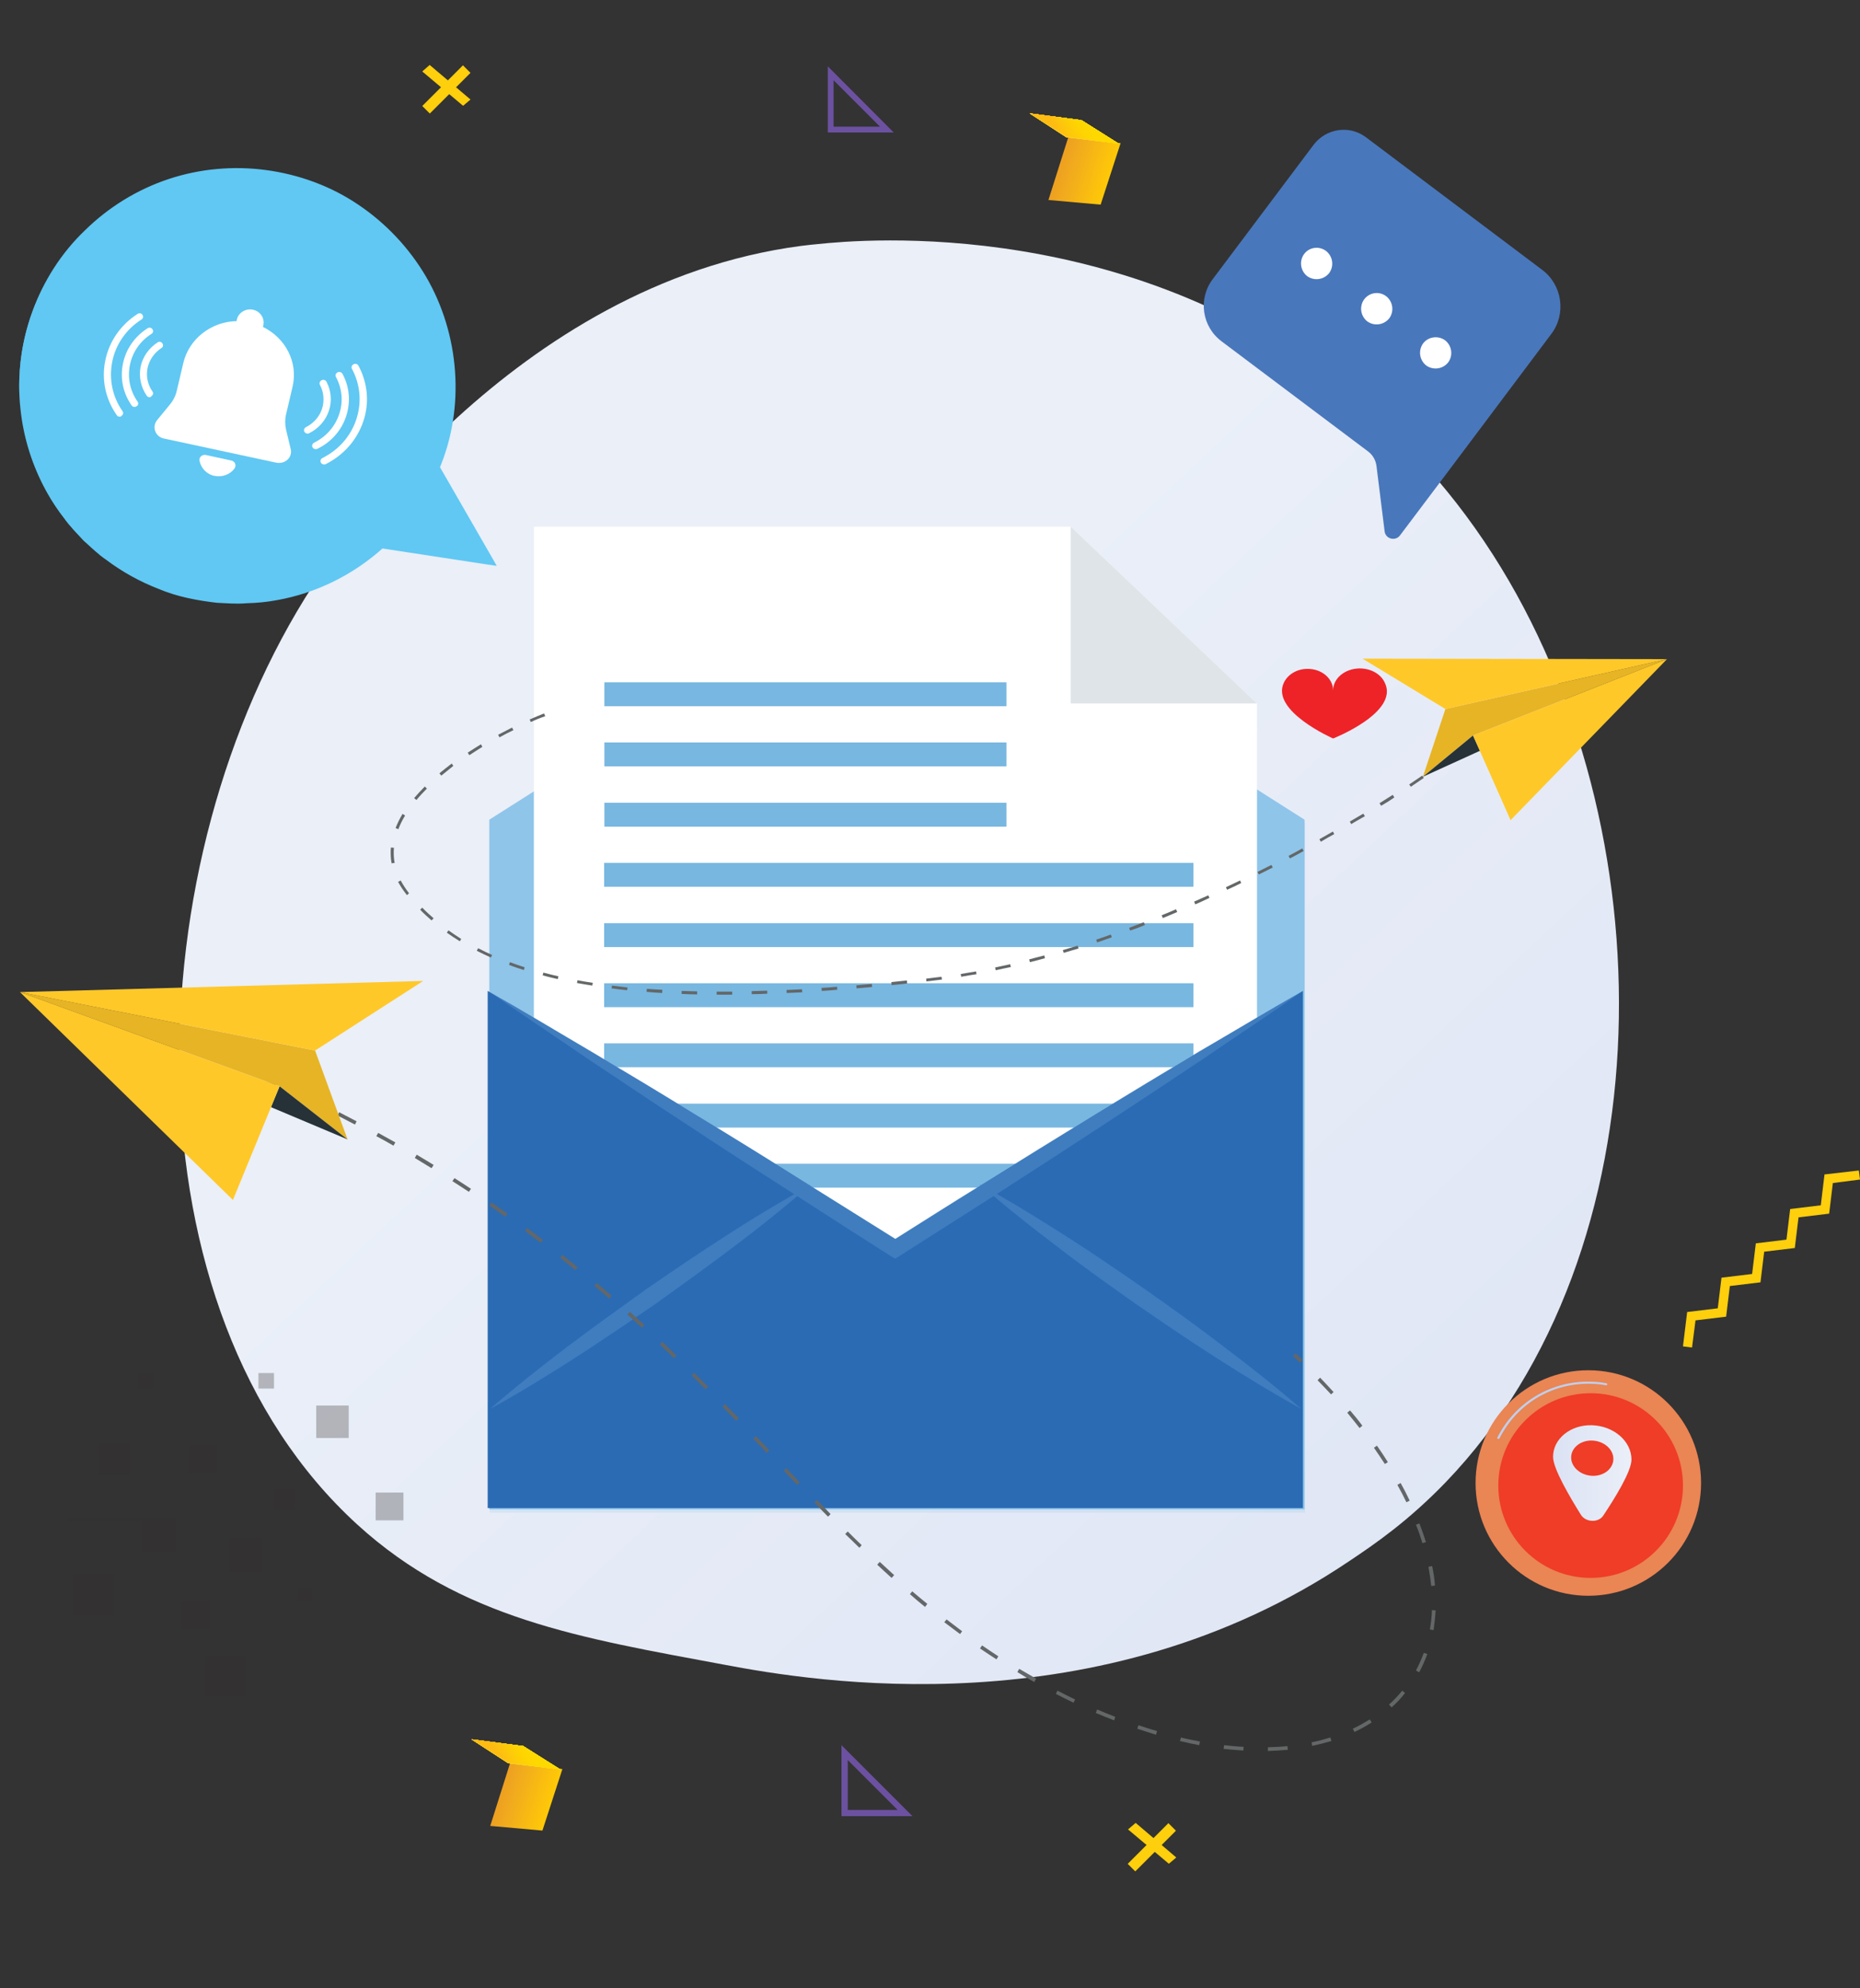 <svg version="1.1" id="Layer_1" xmlns="http://www.w3.org/2000/svg" xmlns:xlink="http://www.w3.org/1999/xlink" x="0px" y="0px"
width="801.7px" height="857px" viewBox="0 0 801.7 857" style="enable-background:new 0 0 801.7 857;" xml:space="preserve">
<rect x="0" y="0" width="801.7" height="857" fill="#333333" stroke="none"/>
<style type="text/css">
.st0{fill:url(#SVGID_2_);}
.st1{fill:#EE2328;}
.st2{fill:#EA8554;}
.st3{fill:#C0CFEB;}
.st4{fill:#EF3D27;}
.st5{fill:url(#SVGID_3_);}
.st6{fill:#8FC5EA;}
.st7{opacity:0.2;fill:#8FC5EA;enable-background:new    ;}
.st8{fill:#FFFFFF;}
.st9{fill:#DFE4E8;}
.st10{fill:#77B7E1;}
.st11{fill:#78B7E0;}
.st12{fill:#2B6BB4;}
.st13{opacity:0.2;}
.st14{fill:#636768;}
.st15{fill:#FFC829;}
.st16{opacity:0.1;fill:#010101;enable-background:new    ;}
.st17{fill:#263238;}
.st18{fill:#60C8F3;}
.st19{fill:#4977BB;}
.st20{fill:#6C51A1;}
.st21{fill:#FECF0C;}
.st22{opacity:0.3;}
.st23{fill:#332D2C;}
.st24{enable-background:new    ;}
.st25{fill:url(#SVGID_4_);}
.st26{fill:#FED726;}
.st27{fill:url(#SVGID_7_);}
.st28{fill:url(#SVGID_8_);}
.st29{fill:url(#SVGID_9_);}
.st30{fill:url(#SVGID_10_);}
.st31{fill:url(#SVGID_11_);}
.st32{fill:url(#SVGID_12_);}
.st33{fill:url(#SVGID_13_);}
.st34{fill:url(#SVGID_14_);}
.st35{fill:url(#SVGID_15_);}
.st36{fill:url(#SVGID_16_);}
.st37{fill:url(#SVGID_17_);}
.st38{fill:url(#SVGID_18_);}
.st39{fill:url(#SVGID_19_);}
.st40{fill:url(#SVGID_20_);}
.st41{fill:url(#SVGID_21_);}
.st42{fill:url(#SVGID_22_);}
.st43{fill:url(#SVGID_23_);}
.st44{fill:url(#SVGID_24_);}
.st45{fill:url(#SVGID_25_);}
.st46{fill:url(#SVGID_26_);}
.st47{fill:url(#SVGID_27_);}
.st48{fill:url(#SVGID_28_);}
.st49{fill:url(#SVGID_31_);}
.st50{fill:url(#SVGID_33_);}
.st51{fill:url(#SVGID_34_);}
.st52{fill:url(#SVGID_35_);}
.st53{fill:url(#SVGID_36_);}
.st54{fill:url(#SVGID_37_);}
.st55{fill:url(#SVGID_38_);}
.st56{fill:url(#SVGID_39_);}
.st57{fill:url(#SVGID_40_);}
.st58{fill:url(#SVGID_41_);}
.st59{fill:url(#SVGID_42_);}
.st60{fill:url(#SVGID_43_);}
.st61{fill:url(#SVGID_44_);}
.st62{fill:url(#SVGID_45_);}
.st63{fill:url(#SVGID_46_);}
.st64{fill:url(#SVGID_47_);}
.st65{fill:url(#SVGID_48_);}
.st66{fill:url(#SVGID_49_);}
.st67{fill:url(#SVGID_50_);}
.st68{fill:url(#SVGID_51_);}
.st69{fill:url(#SVGID_52_);}
</style>
<g>

<linearGradient id="SVGID_2_" gradientUnits="userSpaceOnUse" x1="756.351" y1="32.466" x2="316.631" y2="500.555" gradientTransform="matrix(1 0 0 -1 0 858)">
<stop  offset="0" style="stop-color:#DBE2F3"/>
<stop  offset="1" style="stop-color:#EAEFF8"/>
</linearGradient>
<path class="st0" d="M623.2,638.8c-16.2,16.8-30.6,26.7-41.7,34.1c-107.9,72.7-231.3,51.8-269.4,44.6
C250.5,706,198.6,697.8,154,657.1c-101.4-92.5-96.5-285.4-19-404.9c9.2-14.2,86.6-129.9,210.2-146.2c3-0.4,5.3-0.6,7.3-0.8
c19.1-2,137.6-12.8,234.3,68.9c13.8,11.7,36.1,32.8,56.7,65C718.9,356.7,719.1,538.9,623.2,638.8z"/>
<g>
<g>
<path class="st1" d="M553.4,294.2L553.4,294.2c1.6-3.4,5.5-5.9,10.1-5.9c6.1-0.1,11.1,4.1,11.1,9.3c0-5.2,5-9.4,11.4-9.5
c4.9,0,9.1,2.4,10.8,6l0,0c6.6,12.9-22.2,24.2-22.2,24.2S547.5,306.4,553.4,294.2z"/>
</g>
</g>
<g>
<g>
<ellipse class="st2" cx="684.6" cy="639.2" rx="48.6" ry="48.6"/>
<g>
<path class="st3" d="M645.8,620.2c-0.1,0-0.1,0-0.2,0c-0.2-0.1-0.3-0.4-0.2-0.6c7.5-14.9,22.5-24.1,39.1-24.1
c2.7,0,5.3,0.2,7.9,0.7c0.2,0,0.4,0.3,0.4,0.5s-0.3,0.4-0.5,0.4c-2.5-0.5-5.1-0.7-7.7-0.7c-16.3,0-31,9-38.3,23.6
C646.2,620.1,646,620.2,645.8,620.2z"/>
</g>
<circle class="st4" cx="685.6" cy="640.3" r="39.8"/>
</g>

<linearGradient id="SVGID_3_" gradientUnits="userSpaceOnUse" x1="669.442" y1="223.103" x2="703.3" y2="223.103" gradientTransform="matrix(1 0 0 -1 0 858)">
<stop  offset="0" style="stop-color:#DBE2F3"/>
<stop  offset="1" style="stop-color:#EAEFF8"/>
</linearGradient>
<path class="st5" d="M669.4,627.9c0,5.1,7.1,17.1,12,25c2.1,3.3,7.5,3.5,9.6,0.4c5-7.5,12.2-19.1,12.2-24.2
c0-7.9-7.6-14.5-17-14.8C677,614,669.4,620.1,669.4,627.9z M677.2,628.2c0-4.2,4.1-7.5,9.1-7.3s9.1,3.7,9.1,7.9s-4.1,7.5-9.1,7.3
S677.2,632.4,677.2,628.2z"/>
</g>
</g>
<g>
<polygon class="st6" points="562.3,650.6 210.9,650.6 210.9,353.3 386.6,241.7 562.3,353.3 	"/>
<polygon class="st7" points="562.5,652 211.1,652 211.1,354.7 386.8,243.1 562.5,354.7 	"/>
<g>
<polygon class="st8" points="541.8,627.2 230.1,627.2 230.1,227 461.5,227 541.8,303.2 		"/>
<polygon class="st9" points="461.5,227 541.8,303.2 461.5,303.2 		"/>
<g>
<rect x="260.5" y="294.1" class="st10" width="173.3" height="10.3"/>
</g>
<g>
<rect x="260.5" y="320" class="st11" width="173.3" height="10.3"/>
</g>
<g>
<rect x="260.5" y="346" class="st11" width="173.3" height="10.3"/>
</g>
<g>
<rect x="260.4" y="371.9" class="st11" width="254" height="10.3"/>
</g>
<g>
<rect x="260.4" y="397.9" class="st11" width="254" height="10.3"/>
</g>
<g>
<rect x="260.4" y="423.8" class="st11" width="254" height="10.3"/>
</g>
<g>
<rect x="260.4" y="449.7" class="st11" width="254" height="10.3"/>
</g>
<g>
<rect x="260.4" y="475.7" class="st11" width="254" height="10.3"/>
</g>
<g>
<rect x="260.4" y="501.6" class="st11" width="254" height="10.3"/>
</g>
<g>
<rect x="260.4" y="527.6" class="st8" width="254" height="10.3"/>
</g>
<g>
<rect x="260.4" y="553.5" class="st8" width="254" height="10.3"/>
</g>
<g>
<rect x="260.4" y="579.4" class="st8" width="254" height="10.3"/>
</g>
</g>
<path class="st12" d="M561.6,427.1V650H210.2V427.1c15.1,8.5,29.9,17.5,44.9,26.3c14.9,8.9,29.8,17.8,44.5,26.9
c16.5,10,32.9,20.2,49.3,30.5c0.2-0.1,0.4-0.2,0.5-0.3c-0.2,0.1-0.3,0.3-0.4,0.4c12.3,7.7,24.6,15.4,36.9,23.1
c12.2-7.7,24.5-15.5,36.8-23.1c-0.2-0.1-0.3-0.3-0.4-0.4c0.2,0.1,0.4,0.2,0.5,0.3c16.4-10.2,32.8-20.4,49.3-30.5
c14.8-9,29.6-18,44.5-26.9C531.7,444.6,546.6,435.6,561.6,427.1z"/>
<g class="st13">
<path class="st6" d="M561.6,427.1c-14.2,10-28.7,19.5-43,29.3c-14.4,9.6-28.9,19.2-43.4,28.7c-15.1,9.9-30.3,19.7-45.5,29.5
c-0.5,0.3-0.9,0.6-1.4,0.9c-13.5,8.6-27,17.2-40.5,25.8l-2,1.2l-2-1.2c-13.5-8.6-27-17.2-40.4-25.9c-0.5-0.3-1-0.6-1.4-0.9
c-15.3-9.8-30.5-19.6-45.6-29.6c-14.5-9.4-28.9-19.1-43.3-28.7c-14.3-9.8-28.8-19.4-43-29.3c15.1,8.5,29.9,17.5,44.9,26.3
c14.9,8.9,29.8,17.8,44.5,26.9c16.5,10,32.9,20.2,49.3,30.5c0.1,0,0.1,0,0.1,0.1c12.3,7.7,24.6,15.4,36.9,23.1
c12.2-7.7,24.5-15.5,36.8-23.1c0.1-0.1,0.1-0.1,0.1-0.1c16.4-10.2,32.8-20.4,49.3-30.5c14.8-9,29.6-18,44.5-26.9
C531.7,444.6,546.6,435.6,561.6,427.1z"/>
<path class="st6" d="M349.5,510.5c-0.2,0.1-0.3,0.3-0.4,0.4c-1.8,1.6-3.7,3.2-5.5,4.7c-8.8,7.4-17.8,14.6-27,21.5
c-11.2,8.5-22.6,16.7-34.1,24.9c-11.6,8-23.2,15.9-35,23.5c-11.9,7.6-23.9,15-36.3,21.8c10.7-9.3,21.7-18,32.9-26.5
c11.2-8.5,22.7-16.7,34.1-24.9c11.6-8,23.2-15.9,35.1-23.5c9.4-6.1,19.1-12,28.9-17.6c2.3-1.3,4.5-2.6,6.9-3.9
C349.1,510.7,349.3,510.6,349.5,510.5z"/>
<path class="st6" d="M560.8,607.2c-12.4-6.8-24.4-14.2-36.3-21.8c-11.9-7.6-23.5-15.5-35.1-23.5c-11.5-8.1-23-16.3-34.1-24.9
c-9.1-6.9-18.2-14-26.9-21.4c-1.9-1.6-3.7-3.2-5.6-4.7c-0.2-0.1-0.3-0.3-0.4-0.4c0.2,0.1,0.4,0.2,0.5,0.3c2.3,1.3,4.6,2.6,6.9,3.9
c9.8,5.6,19.4,11.6,28.9,17.6c11.9,7.6,23.5,15.5,35,23.5c11.5,8.1,23,16.3,34.1,24.9C539.1,589.2,550.1,597.9,560.8,607.2z"/>
</g>
</g>
<g>
<g>
<path class="st14" d="M311.3,428.7h-2.4v-1.3h2.4c1.4,0,2.9,0,4.3,0v1.3C314.1,428.7,312.7,428.7,311.3,428.7z M300.5,428.6
c-2.3,0-4.5-0.1-6.7-0.2v-1.3c2.2,0.1,4.4,0.1,6.7,0.2V428.6z M324,428.5v-1.3c2.2-0.1,4.4-0.1,6.7-0.2v1.3
C328.4,428.4,326.2,428.5,324,428.5z M339.1,428l-0.1-1.3c2.2-0.1,4.4-0.2,6.7-0.3l0.1,1.3C343.5,427.8,341.3,427.9,339.1,428z
M285.4,428c-2.3-0.1-4.5-0.3-6.7-0.5l0.1-1.3c2.2,0.2,4.4,0.3,6.7,0.4L285.4,428z M354.2,427.1l-0.1-1.3c2.2-0.1,4.4-0.3,6.7-0.5
l0.1,1.3C358.6,426.8,356.4,427,354.2,427.1z M270.3,426.8c-2.3-0.2-4.5-0.5-6.7-0.8l0.2-1.2c2.2,0.3,4.4,0.5,6.7,0.8L270.3,426.8
z M369.2,426l-0.1-1.3c2.2-0.2,4.4-0.4,6.7-0.6l0.1,1.3C373.7,425.6,371.4,425.8,369.2,426z M255.3,424.8
c-2.3-0.4-4.5-0.7-6.6-1.1l0.2-1.2c2.1,0.4,4.3,0.8,6.6,1.1L255.3,424.8z M384.3,424.6l-0.1-1.3c2.2-0.2,4.4-0.5,6.7-0.7l0.1,1.3
C388.7,424.2,386.5,424.4,384.3,424.6z M399.3,423l-0.1-1.2l1.7-0.2c1.6-0.2,3.3-0.4,4.9-0.6l0.2,1.2c-1.6,0.2-3.3,0.4-4.9,0.6
L399.3,423z M240.4,422c-2.2-0.5-4.4-1-6.5-1.6l0.3-1.2c2.1,0.6,4.3,1.1,6.5,1.6L240.4,422z M414.3,421l-0.2-1.2
c2.2-0.4,4.4-0.7,6.6-1.1l0.2,1.2C418.7,420.2,416.5,420.6,414.3,421z M429.2,418.2l-0.3-1.2c2.2-0.5,4.4-0.9,6.5-1.4l0.3,1.2
C433.6,417.2,431.4,417.7,429.2,418.2z M225.8,418.1c-2.2-0.7-4.3-1.4-6.4-2.2l0.4-1.2c2,0.8,4.2,1.5,6.3,2.2L225.8,418.1z
M443.9,414.7l-0.3-1.2c2.2-0.6,4.3-1.1,6.5-1.7l0.3,1.2C448.2,413.6,446.1,414.2,443.9,414.7z M211.6,412.7
c-2.1-0.9-4.1-1.9-6.1-2.9l0.6-1.1c1.9,1,4,2,6,2.9L211.6,412.7z M458.5,410.7l-0.4-1.2c2.1-0.6,4.3-1.3,6.4-1.9l0.4,1.2
C462.7,409.4,460.6,410.1,458.5,410.7z M472.9,406.2l-0.4-1.2c2.1-0.7,4.2-1.4,6.3-2.2l0.4,1.2C477.1,404.7,475,405.5,472.9,406.2
z M198.2,405.7c-1.9-1.2-3.8-2.4-5.6-3.7l0.7-1c1.8,1.3,3.6,2.5,5.5,3.7L198.2,405.7z M487.1,401.1l-0.4-1.2
c2.1-0.8,4.2-1.6,6.3-2.4l0.5,1.2C491.3,399.6,489.2,400.4,487.1,401.1z M186,396.7c-1.7-1.5-3.4-3-4.9-4.6l0.9-0.9
c1.5,1.6,3.2,3.1,4.9,4.6L186,396.7z M501.2,395.7l-0.5-1.2c2.1-0.8,4.1-1.7,6.2-2.6l0.5,1.2C505.4,394,503.3,394.8,501.2,395.7z
M515.2,389.8l-0.5-1.2c2.1-0.9,4.1-1.8,6.1-2.7l0.5,1.1C519.3,388,517.2,388.9,515.2,389.8z M175.4,385.8
c-1.5-1.9-2.8-3.8-3.8-5.7l1.1-0.6c1,1.8,2.2,3.7,3.6,5.5L175.4,385.8z M528.9,383.5l-0.5-1.1c2-1,4.1-1.9,6.1-2.9l0.5,1.1
C533,381.6,531,382.6,528.9,383.5z M542.6,376.9l-0.6-1.1c2-1,4-2,6-3l0.6,1.1C546.6,374.9,544.6,375.9,542.6,376.9z M168.8,372.1
c-0.3-1.5-0.4-3.1-0.4-4.6c0-0.8,0-1.5,0.1-2.2l1.3,0.1c-0.1,0.7-0.1,1.4-0.1,2.1c0,1.5,0.1,2.9,0.4,4.4L168.8,372.1z M556,370
l-0.6-1.1c2-1.1,4-2.1,5.9-3.2l0.6,1.1C560,367.9,558,368.9,556,370z M569.3,362.8l-0.6-1.1c2-1.1,3.9-2.2,5.8-3.3l0.6,1.1
C573.2,360.5,571.3,361.6,569.3,362.8z M171.7,357.4l-1.2-0.5c0.8-2,1.8-4.1,3-6.1l1.1,0.7C173.4,353.5,172.4,355.5,171.7,357.4z
M582.4,355.2l-0.6-1.1c2-1.2,3.9-2.3,5.8-3.4l0.7,1.1C586.3,352.9,584.4,354,582.4,355.2z M595.3,347.3l-0.7-1.1
c2.1-1.3,3.9-2.5,5.7-3.6l0.7,1.1C599.3,344.9,597.4,346.1,595.3,347.3z M179.5,344.8l-1-0.8c1.4-1.6,2.9-3.3,4.6-5l0.9,0.9
C182.4,341.5,180.8,343.2,179.5,344.8z M608.1,339.1l-0.7-1c3.6-2.4,5.6-3.8,5.6-3.8l0.7,1C613.6,335.3,611.7,336.7,608.1,339.1z
M190.2,334.3l-0.8-1c1.7-1.4,3.5-2.8,5.3-4.2l0.7,1C193.6,331.6,191.8,333,190.2,334.3z M202.3,325.5l-0.7-1.1
c1.8-1.2,3.8-2.4,5.7-3.6l0.6,1.1C206,323.1,204.1,324.3,202.3,325.5z M215.3,317.8l-0.6-1.1c1.9-1,4-2.1,6-3.1l0.6,1.1
C219.2,315.7,217.2,316.7,215.3,317.8z M228.8,311.2l-0.5-1.1c2.1-0.9,4.2-1.8,6.2-2.6l0.5,1.2
C232.9,309.4,230.9,310.2,228.8,311.2z"/>
<g>
<polygon class="st15" points="623,305.6 613.3,334.8 634.9,317 718.5,284.1 			"/>
<polygon class="st16" points="623,305.6 613.3,334.8 634.9,317 718.5,284.1 			"/>
<polygon class="st17" points="637.9,323.6 613.3,334.8 634.9,317 			"/>
<polygon class="st15" points="634.9,317 718.5,284.1 651.1,353.5 			"/>
<polygon class="st15" points="623,305.6 587.3,283.9 718.5,284.1 			"/>
</g>
</g>
<g>
<g>
<path class="st14" d="M560.4,587.4c-1-1-2-1.9-3.1-2.9l1.1-1.2c1,1,2.1,1.9,3.1,2.9L560.4,587.4z"/>
<path class="st14" d="M546.5,754.7v-1.6c2.8-0.1,5.7-0.2,8.4-0.5l0.2,1.6C552.3,754.4,549.4,754.6,546.5,754.7z M535.9,754.5
c-2.8-0.2-5.6-0.4-8.5-0.7l0.2-1.6c2.8,0.3,5.6,0.6,8.4,0.7L535.9,754.5z M565.6,752.5l-0.3-1.5c2.8-0.6,5.5-1.3,8.1-2.1l0.5,1.5
C571.2,751.2,568.4,751.9,565.6,752.5z M516.9,752.2c-2.7-0.5-5.5-1.1-8.3-1.8l0.4-1.5c2.8,0.7,5.6,1.2,8.2,1.7L516.9,752.2z
M498.3,747.7c-2.7-0.8-5.4-1.7-8.1-2.6l0.5-1.5c2.7,0.9,5.4,1.8,8,2.5L498.3,747.7z M583.8,746.5l-0.7-1.4c2.6-1.2,5-2.6,7.3-4
l0.8,1.3C588.9,743.9,586.4,745.3,583.8,746.5z M480.2,741.5c-2.6-1-5.3-2.1-7.9-3.2l0.6-1.5c2.6,1.1,5.2,2.2,7.8,3.2
L480.2,741.5z M599.8,735.9l-1.1-1.2c2.1-1.9,4-3.9,5.7-6l1.2,1C603.9,731.9,602,734,599.8,735.9z M462.7,733.9
c-2.5-1.2-5-2.5-7.6-3.8l0.7-1.4c2.5,1.3,5.1,2.6,7.6,3.8L462.7,733.9z M445.8,725c-2.5-1.4-4.9-2.8-7.3-4.3l0.8-1.4
c2.4,1.4,4.8,2.8,7.3,4.2L445.8,725z M611.7,720.8l-1.4-0.8c1.3-2.4,2.4-5,3.4-7.6l1.5,0.5C614.2,715.7,613,718.3,611.7,720.8z
M429.5,715.2c-2.4-1.5-4.7-3.1-7.1-4.7l0.9-1.3c2.3,1.6,4.6,3.1,7,4.7L429.5,715.2z M413.8,704.3c-2.3-1.7-4.5-3.4-6.8-5.1
l1-1.2c2.2,1.7,4.5,3.4,6.7,5.1L413.8,704.3z M617.9,702.6l-1.6-0.3c0.5-2.7,0.8-5.5,0.9-8.3l1.6,0.1
C618.6,697,618.3,699.9,617.9,702.6z M398.7,692.6c-2.2-1.8-4.4-3.6-6.5-5.5l1-1.2c2.1,1.8,4.3,3.6,6.5,5.4L398.7,692.6z
M616.9,683.6c-0.3-2.7-0.7-5.5-1.2-8.3l1.6-0.3c0.6,2.8,1,5.7,1.2,8.4L616.9,683.6z M384.3,680.1c-2.1-1.9-4.2-3.8-6.2-5.7
l1.1-1.2c2.1,1.9,4.1,3.8,6.2,5.7L384.3,680.1z M370.4,667.1c-2-2-4-3.9-6.1-5.9l1.1-1.1c2,2,4,4,6,5.9L370.4,667.1z
M613.1,665.1c-0.8-2.6-1.7-5.3-2.8-7.9l1.5-0.6c1,2.7,2,5.4,2.8,8.1L613.1,665.1z M356.9,653.7c-2-2-3.9-4-5.9-6.1l1.1-1.1
c2,2,3.9,4,5.9,6.1L356.9,653.7z M606.2,647.5c-1.2-2.5-2.5-5-3.9-7.5l1.4-0.8c1.4,2.5,2.7,5,3.9,7.6L606.2,647.5z M343.6,640
c-1.9-2-3.9-4.1-5.8-6.1l1.1-1.1c2,2.1,3.9,4.1,5.8,6.1L343.6,640z M596.9,631c-1.5-2.3-3.1-4.7-4.7-7l1.3-0.9
c1.7,2.4,3.2,4.7,4.7,7.1L596.9,631z M330.5,626.2l-5.8-6.1l1.1-1.1l5.8,6.1L330.5,626.2z M586,615.5c-1.7-2.2-3.5-4.4-5.3-6.6
l1.2-1c1.9,2.2,3.7,4.4,5.3,6.6L586,615.5z M317.3,612.4c-1.9-2-3.9-4-5.9-6.1l1.1-1.1c2,2,3.9,4.1,5.9,6.1L317.3,612.4z
M573.7,601c-1.9-2-3.8-4.1-5.8-6.1l1.1-1.1c2,2.1,3.9,4.1,5.8,6.2L573.7,601z M304.1,598.8c-2-2-4-4-6-6l1.1-1.1c2,2,4,4,6,6
L304.1,598.8z M290.5,585.4c-2-2-4-3.9-6.1-5.9l1.1-1.1c2.1,2,4.1,3.9,6.1,5.9L290.5,585.4z M276.7,572.3
c-2.1-1.9-4.1-3.8-6.3-5.7l1.1-1.2c2.1,1.9,4.2,3.8,6.3,5.7L276.7,572.3z M262.6,559.7c-2.1-1.8-4.2-3.7-6.4-5.5l1-1.2
c2.2,1.8,4.3,3.7,6.4,5.5L262.6,559.7z M248,547.4c-2.2-1.8-4.4-3.5-6.6-5.3l1-1.2c2.2,1.8,4.4,3.5,6.6,5.3L248,547.4z
M233.1,535.7c-2.2-1.7-4.5-3.4-6.8-5.1l0.9-1.3c2.3,1.7,4.6,3.4,6.8,5.1L233.1,535.7z M217.8,524.4c-2.3-1.6-4.6-3.2-6.9-4.8
l0.9-1.3c2.3,1.6,4.7,3.2,7,4.8L217.8,524.4z M202.1,513.7c-2.3-1.5-4.7-3.1-7.1-4.6l0.9-1.3c2.4,1.5,4.8,3.1,7.1,4.6
L202.1,513.7z M186,503.5c-2.4-1.5-4.8-2.9-7.2-4.4l0.8-1.4c2.5,1.5,4.9,2.9,7.3,4.4L186,503.5z M169.6,493.8
c-2.4-1.4-4.9-2.8-7.4-4.1l0.8-1.4c2.5,1.4,5,2.8,7.4,4.1L169.6,493.8z M153,484.7c-2.5-1.3-5-2.6-7.5-3.9l0.7-1.4
c2.5,1.3,5,2.6,7.5,3.9L153,484.7z M136,476c-2.5-1.2-5-2.5-7.6-3.7l0.7-1.4c2.6,1.2,5.1,2.5,7.6,3.7L136,476z M118.9,467.9
c-2.5-1.2-5.1-2.3-7.7-3.5l0.6-1.4c2.6,1.2,5.2,2.3,7.7,3.5L118.9,467.9z M101.5,460.2c-2.6-1.1-5.2-2.2-7.8-3.3l0.6-1.5
c2.6,1.1,5.2,2.2,7.8,3.3L101.5,460.2z"/>
<path class="st14" d="M83.4,452.7c-1.3-0.5-2.6-1-3.9-1.6l0.6-1.5c1.3,0.5,2.6,1,3.9,1.6L83.4,452.7z"/>
</g>
<g>
<polygon class="st15" points="135.8,452.8 149.8,491.1 120.5,468.2 8.6,427.6 			"/>
<polygon class="st16" points="135.8,452.8 149.8,491.1 120.5,468.2 8.6,427.6 			"/>
<polygon class="st17" points="116.8,477.2 149.8,491.1 120.5,468.2 			"/>
<polygon class="st15" points="120.5,468.2 8.6,427.6 100.4,517.2 			"/>
<polygon class="st15" points="135.8,452.8 182.4,422.8 8.6,427.6 			"/>
</g>
</g>
</g>
<g>
<g>
<path class="st18" d="M8.8,176.1c5.3,51.1,51.2,88.3,102.3,82.9c20.7-2.2,39-10.9,53.3-24l46.6,6.8l-23.3-40.3
c5.7-13.8,8-29.1,6.4-44.8c-5.3-51.1-51.2-88.3-102.3-82.9S3.4,125,8.8,176.1z"/>
<path class="st18" d="M36.7,99.2c10.1-9.9,22.4-17.5,35.9-22s28-5.8,42.1-3.9s27.9,6.9,39.7,14.9c11.9,8,21.9,18.6,29.2,31
c14.5,24.8,17,56.4,5.7,83l-0.1-1.6l23.2,40.3l1.7,3l-3.4-0.5l-46.5-7.1l1.1-0.3c-12.9,11.7-29,19.7-46.1,22.7
c-4.3,0.8-8.6,1.2-12.9,1.3c-4.3,0.4-8.6,0-12.9-0.2c-8.5-1-17.1-2.6-25.1-6c-8-3.1-15.6-7.3-22.5-12.5c-3.6-2.4-6.6-5.5-9.8-8.3
c-2.9-3.2-6-6.2-8.4-9.7C17,209.8,10.8,193.1,8.8,176.1C5.8,148.1,16.1,118.8,36.7,99.2z M27.9,223.1c2.5,3.5,5.6,6.4,8.5,9.6
c3.2,2.8,6.3,5.8,9.8,8.2c6.8,5.2,14.5,9.1,22.5,12.1c7.9,3.2,16.4,4.6,24.9,5.5c4.3,0.2,8.5,0.5,12.7,0c4.2-0.2,8.5-0.7,12.6-1.5
c16.7-3.3,32.3-11.4,44.6-23l0.5-0.4l0.6,0.1l46.6,6.5l-1.7,2.5L186,202.5l-0.4-0.8l0.3-0.8c5.2-12.8,7.4-26.8,6.6-40.6
c-1.1-13.7-4.8-27.4-11.8-39.4c-6.9-12-16.5-22.4-27.9-30.4s-24.7-13.1-38.4-15.2c-13.8-2.1-28-1.1-41.4,3.1
C59.6,82.7,47.3,90,37.1,99.7C16.5,118.9,6,148.1,8.8,176.1C10.8,193.1,17.2,209.7,27.9,223.1z"/>
</g>
<g>
<path class="st8" d="M125.3,193.5l-2-8.3c-0.5-2.2-0.5-4.5,0-6.6l2.8-11.9c2.5-10.6-3.1-21.1-12.8-25.8c0.1-0.2,0.2-0.4,0.2-0.7
c0.7-3-1.3-6-4.4-6.7s-6.3,1.2-7,4.2c-0.1,0.2-0.1,0.5-0.1,0.7c-10.8,0.2-20.5,7.5-23,18.1l-2.8,11.9c-0.5,2.2-1.5,4.2-3,6
l-5.5,6.7c-2.3,2.9-0.8,7.1,2.9,7.9l48.4,10.4C122.9,200.2,126.2,197.1,125.3,193.5z"/>
<path class="st8" d="M88.7,196.1c-1.6-0.3-3,1-2.7,2.5c0.6,3.1,3,5.8,6.4,6.5s6.8-0.6,8.7-3.2c0.9-1.3,0.2-3.1-1.4-3.4L88.7,196.1
z"/>
</g>
<g>
<path class="st8" d="M51.6,179.6c-0.5,0-1-0.2-1.3-0.7c-4.9-7-6.6-15.4-4.9-23.6c1.7-8.2,6.6-15.3,13.9-20
c0.7-0.5,1.7-0.3,2.1,0.4c0.5,0.7,0.3,1.6-0.4,2c-6.6,4.2-11.1,10.7-12.6,18.1c-1.5,7.5,0,15.1,4.4,21.4c0.5,0.7,0.3,1.6-0.4,2
C52.2,179.5,51.9,179.6,51.6,179.6z"/>
<path class="st8" d="M58,175.4c-0.5,0-1-0.2-1.3-0.7c-3.7-5.3-5-11.7-3.7-18s5.1-11.7,10.6-15.2c0.7-0.5,1.7-0.3,2.1,0.4
c0.5,0.7,0.3,1.6-0.4,2c-4.9,3.1-8.2,7.9-9.3,13.4s0,11.1,3.3,15.8c0.5,0.7,0.3,1.6-0.4,2C58.6,175.3,58.3,175.4,58,175.4z"/>
<path class="st8" d="M64.5,171.2c-0.5,0-1-0.2-1.3-0.7c-2.5-3.7-3.4-8-2.6-12.4c0.9-4.3,3.5-8,7.3-10.5c0.7-0.5,1.7-0.3,2.1,0.4
c0.5,0.7,0.3,1.6-0.4,2c-3.1,2-5.2,5.1-6,8.6c-0.7,3.5,0,7.1,2.1,10.1c0.5,0.7,0.3,1.6-0.4,2C65.1,171.1,64.8,171.2,64.5,171.2z"
/>
</g>
<g>
<path class="st8" d="M139.7,200.2c-0.6,0-1.1-0.3-1.4-0.8c-0.4-0.7-0.1-1.6,0.7-2c7-3.5,12.2-9.4,14.6-16.7
c2.4-7.3,1.7-15-1.9-21.7c-0.4-0.7-0.1-1.6,0.7-2s1.7-0.1,2.1,0.6c4,7.5,4.8,16,2.1,24s-8.4,14.5-16.1,18.4
C140.2,200.2,139.9,200.2,139.7,200.2z"/>
<path class="st8" d="M136.1,193.6c-0.6,0-1.1-0.3-1.4-0.8c-0.4-0.7-0.1-1.6,0.7-2c5.2-2.6,9-6.9,10.8-12.3c1.8-5.3,1.3-11-1.4-16
c-0.4-0.7-0.1-1.6,0.7-2s1.7-0.1,2.1,0.6c3.1,5.7,3.6,12.2,1.6,18.3s-6.4,11.1-12.3,14C136.6,193.5,136.4,193.6,136.1,193.6z"/>
<path class="st8" d="M132.6,186.9c-0.6,0-1.1-0.3-1.4-0.8c-0.4-0.7-0.1-1.6,0.7-2c3.3-1.7,5.8-4.5,6.9-7.9
c1.1-3.4,0.8-7.1-0.9-10.3c-0.4-0.7-0.1-1.6,0.7-2s1.7-0.1,2.1,0.6c4.3,8.1,1,18-7.4,22.2C133,186.9,132.8,186.9,132.6,186.9z"/>
</g>
</g>
<g>
<path class="st19" d="M526.5,147.1l63.2,47.5c2,1.5,3.3,3.8,3.6,6.3l3.5,28.1c0.4,3.3,4.6,4.4,6.6,1.8l18.6-24.7l46.6-62.1
c6.6-8.7,4.8-21.2-3.9-27.7l-75.9-57.1c-7.1-5.4-17.2-3.9-22.6,3.2l-43.4,57.8C516.3,128.7,518,140.7,526.5,147.1z"/>
<path class="st8" d="M613.4,148c-2.2,3-1.6,7.2,1.3,9.5c3,2.2,7.2,1.6,9.5-1.3c2.2-3,1.6-7.2-1.3-9.5
C619.9,144.5,615.6,145.1,613.4,148z"/>
<path class="st8" d="M588,129c-2.2,3-1.6,7.2,1.3,9.5c3,2.2,7.2,1.6,9.5-1.3c2.2-3,1.6-7.2-1.3-9.5C594.5,125.4,590.3,126,588,129z
"/>
<path class="st8" d="M562.1,109.5c-2.2,3-1.6,7.2,1.3,9.5c3,2.2,7.2,1.6,9.5-1.3c2.2-3,1.6-7.2-1.3-9.5
C568.6,105.9,564.3,106.5,562.1,109.5z"/>
</g>
<g>
<path class="st20" d="M385.2,57.1h-28.4V28.6L385.2,57.1z M359.3,54.6h20l-20-20V54.6z"/>
</g>
<g>
<g>
<polygon class="st21" points="199.6,45.6 182,30.8 185.2,28 202.8,42.9 		"/>
</g>
<g>

<rect x="180" y="36.2" transform="matrix(0.707 -0.707 0.707 0.707 29.147 147.354)" class="st21" width="24.8" height="4.6"/>
</g>
</g>
<g>
<polygon class="st21" points="786.4,506.2 801.2,504.5 801.7,508.4 790,509.9 788.4,523.1 775.2,524.7 773.6,537.9 760.4,539.5
758.8,552.7 745.6,554.3 744,567.5 730.8,569.1 729.3,580.8 725.4,580.3 727.2,565.5 740.4,563.9 742,550.7 755.2,549.1
756.8,535.9 770,534.3 771.6,521.1 784.8,519.5 	"/>
</g>
<g class="st22">
<rect x="78.2" y="689.9" class="st23" width="12.2" height="12.2"/>
<rect x="61.4" y="654.5" class="st23" width="14.2" height="14.2"/>
<rect x="81.4" y="622.5" class="st23" width="12.3" height="12.3"/>
<rect x="111.4" y="591.8" class="st23" width="6.7" height="6.7"/>
<rect x="161.9" y="643.3" class="st23" width="12" height="12"/>
<rect x="59.5" y="592" class="st23" width="6.6" height="6.6"/>
<rect x="118.2" y="641.7" class="st23" width="9" height="9"/>
<rect x="136.3" y="605.8" class="st23" width="14" height="14"/>
<rect x="28.9" y="654.5" class="st23" width="32.5" height="1.1"/>
<rect x="128.6" y="684.6" class="st23" width="5.5" height="5.5"/>
<rect x="31.7" y="678.7" class="st23" width="17.5" height="17.5"/>
<rect x="98.8" y="663.2" class="st23" width="14.3" height="14.3"/>
<rect x="88.5" y="713.8" class="st23" width="17.2" height="17.2"/>
<rect x="42.7" y="622.1" class="st23" width="13.2" height="13.2"/>
</g>
<g>
<path class="st20" d="M393.3,782.8h-30.6v-30.6L393.3,782.8z M365.4,780.1h21.5l-21.5-21.5V780.1z"/>
</g>
<g>
<g>
<polygon class="st21" points="503.8,803.3 486.2,788.5 489.5,785.7 507,800.6 		"/>
</g>
<g>

<rect x="484.2" y="793.9" transform="matrix(0.707 -0.707 0.707 0.707 -417.547 584.386)" class="st21" width="24.8" height="4.6"/>
</g>
</g>
<g>
<g>
<g class="st24">
<g>

<linearGradient id="SVGID_4_" gradientUnits="userSpaceOnUse" x1="589.416" y1="526.361" x2="611.924" y2="526.361" gradientTransform="matrix(0.955 0.296 0.296 -0.955 -502.788 1099.68)">
<stop  offset="0" style="stop-color:#ED9F21"/>
<stop  offset="0.255" style="stop-color:#F1AA1E"/>
<stop  offset="1" style="stop-color:#FFC907"/>
</linearGradient>
<polygon id="SVGID_32_" class="st25" points="211.3,787 219.9,759.8 242.4,762.5 233.8,789 				"/>
</g>
<g>
<defs>
<polygon id="SVGID_5_" points="211.3,787 219.9,759.8 242.4,762.5 233.8,789 					"/>
</defs>
<clipPath id="SVGID_6_">
<use xlink:href="#SVGID_5_"  style="overflow:visible;"/>
</clipPath>
</g>
</g>
</g>
<g>
<g>
<polygon class="st26" points="219,760 203.2,749.7 225.5,752.6 241.5,762.7 			"/>

<linearGradient id="SVGID_7_" gradientUnits="userSpaceOnUse" x1="247.47" y1="119.936" x2="242.601" y2="114.133" gradientTransform="matrix(0.998 1.410000e-02 1.410000e-02 -0.998 -23.906 869.573)">
<stop  offset="0" style="stop-color:#FED725"/>
<stop  offset="1" style="stop-color:#FED625"/>
</linearGradient>
<polygon class="st27" points="219,760 203.2,749.7 225.5,752.6 241.5,762.7 			"/>

<linearGradient id="SVGID_8_" gradientUnits="userSpaceOnUse" x1="270.136" y1="135.864" x2="265.091" y2="129.852" gradientTransform="matrix(0.996 2.820000e-02 2.820000e-02 -0.996 -47.921 880.953)">
<stop  offset="0" style="stop-color:#FED724"/>
<stop  offset="1" style="stop-color:#FED424"/>
</linearGradient>
<polygon class="st28" points="219,759.9 203.2,749.7 225.5,752.6 241.5,762.7 			"/>

<linearGradient id="SVGID_9_" gradientUnits="userSpaceOnUse" x1="292.274" y1="152.598" x2="287.055" y2="146.379" gradientTransform="matrix(0.994 4.230000e-02 4.230000e-02 -0.994 -71.827 892.526)">
<stop  offset="0" style="stop-color:#FED722"/>
<stop  offset="1" style="stop-color:#FED323"/>
</linearGradient>
<polygon class="st29" points="219,759.9 203.3,749.7 225.5,752.6 241.5,762.7 			"/>

<linearGradient id="SVGID_10_" gradientUnits="userSpaceOnUse" x1="313.964" y1="170.03" x2="308.572" y2="163.604" gradientTransform="matrix(0.992 5.640000e-02 5.640000e-02 -0.992 -95.733 904.099)">
<stop  offset="0" style="stop-color:#FED721"/>
<stop  offset="0.859" style="stop-color:#FED322"/>
<stop  offset="1" style="stop-color:#FED222"/>
</linearGradient>
<polygon class="st30" points="219,759.9 203.3,749.7 225.5,752.6 241.5,762.7 			"/>

<linearGradient id="SVGID_11_" gradientUnits="userSpaceOnUse" x1="335.389" y1="187.987" x2="329.825" y2="181.357" gradientTransform="matrix(0.989 7.050000e-02 7.050000e-02 -0.989 -119.748 915.479)">
<stop  offset="0" style="stop-color:#FED71F"/>
<stop  offset="0.74" style="stop-color:#FED320"/>
<stop  offset="1" style="stop-color:#FED021"/>
</linearGradient>
<polygon class="st31" points="219,759.8 203.3,749.7 225.5,752.6 241.5,762.7 			"/>

<linearGradient id="SVGID_12_" gradientUnits="userSpaceOnUse" x1="356.154" y1="206.719" x2="350.421" y2="199.886" gradientTransform="matrix(0.987 8.460000e-02 8.460000e-02 -0.987 -143.654 927.052)">
<stop  offset="0" style="stop-color:#FED71D"/>
<stop  offset="0.655" style="stop-color:#FED31F"/>
<stop  offset="1" style="stop-color:#FECF20"/>
</linearGradient>
<polygon class="st32" points="219,759.8 203.3,749.7 225.5,752.6 241.5,762.7 			"/>

<linearGradient id="SVGID_13_" gradientUnits="userSpaceOnUse" x1="376.412" y1="226.072" x2="370.511" y2="219.039" gradientTransform="matrix(0.985 9.870000e-02 9.870000e-02 -0.985 -167.56 938.624)">
<stop  offset="0" style="stop-color:#FED81C"/>
<stop  offset="0.591" style="stop-color:#FED31D"/>
<stop  offset="1" style="stop-color:#FECE1F"/>
</linearGradient>
<polygon class="st33" points="219,759.8 203.3,749.7 225.5,752.6 241.5,762.7 			"/>

<linearGradient id="SVGID_14_" gradientUnits="userSpaceOnUse" x1="396.327" y1="245.9" x2="390.26" y2="238.671" gradientTransform="matrix(0.983 0.113 0.113 -0.983 -191.575 950.004)">
<stop  offset="0" style="stop-color:#FED81A"/>
<stop  offset="0.54" style="stop-color:#FED31B"/>
<stop  offset="1" style="stop-color:#FECC1D"/>
</linearGradient>
<polygon class="st34" points="219,759.7 203.3,749.7 225.5,752.6 241.5,762.7 			"/>

<linearGradient id="SVGID_15_" gradientUnits="userSpaceOnUse" x1="415.516" y1="266.411" x2="409.286" y2="258.986" gradientTransform="matrix(0.981 0.127 0.127 -0.981 -215.481 961.577)">
<stop  offset="0" style="stop-color:#FED818"/>
<stop  offset="0.5" style="stop-color:#FED31A"/>
<stop  offset="1" style="stop-color:#FECB1C"/>
</linearGradient>
<polygon class="st35" points="219,759.7 203.4,749.7 225.5,752.6 241.5,762.7 			"/>

<linearGradient id="SVGID_16_" gradientUnits="userSpaceOnUse" x1="434.066" y1="287.517" x2="427.675" y2="279.902" gradientTransform="matrix(0.979 0.141 0.141 -0.979 -239.386 973.15)">
<stop  offset="0" style="stop-color:#FED816"/>
<stop  offset="0.466" style="stop-color:#FED318"/>
<stop  offset="1" style="stop-color:#FECA1B"/>
</linearGradient>
<polygon class="st36" points="219.1,759.7 203.4,749.7 225.5,752.6 241.4,762.7 			"/>

<linearGradient id="SVGID_17_" gradientUnits="userSpaceOnUse" x1="452.231" y1="309.016" x2="445.683" y2="301.212" gradientTransform="matrix(0.977 0.155 0.155 -0.977 -263.402 984.53)">
<stop  offset="0" style="stop-color:#FED814"/>
<stop  offset="0.437" style="stop-color:#FED316"/>
<stop  offset="1" style="stop-color:#FEC81A"/>
</linearGradient>
<polygon class="st37" points="219.1,759.6 203.4,749.7 225.5,752.6 241.4,762.7 			"/>

<linearGradient id="SVGID_18_" gradientUnits="userSpaceOnUse" x1="469.565" y1="331.131" x2="462.862" y2="323.143" gradientTransform="matrix(0.974 0.169 0.169 -0.974 -287.308 996.103)">
<stop  offset="0" style="stop-color:#FED812"/>
<stop  offset="0.412" style="stop-color:#FED314"/>
<stop  offset="1" style="stop-color:#FEC719"/>
</linearGradient>
<polygon class="st38" points="219.1,759.6 203.4,749.7 225.5,752.6 241.4,762.7 			"/>

<linearGradient id="SVGID_19_" gradientUnits="userSpaceOnUse" x1="486.214" y1="353.743" x2="479.359" y2="345.575" gradientTransform="matrix(0.972 0.183 0.183 -0.972 -311.213 1007.676)">
<stop  offset="0" style="stop-color:#FED810"/>
<stop  offset="0.391" style="stop-color:#FED413"/>
<stop  offset="0.951" style="stop-color:#FEC718"/>
<stop  offset="1" style="stop-color:#FEC518"/>
</linearGradient>
<polygon class="st39" points="219.1,759.6 203.4,749.7 225.5,752.6 241.4,762.6 			"/>

<linearGradient id="SVGID_20_" gradientUnits="userSpaceOnUse" x1="502.45" y1="376.651" x2="495.448" y2="368.306" gradientTransform="matrix(0.97 0.197 0.197 -0.97 -335.229 1019.056)">
<stop  offset="0" style="stop-color:#FED80E"/>
<stop  offset="0.372" style="stop-color:#FED411"/>
<stop  offset="0.905" style="stop-color:#FEC716"/>
<stop  offset="1" style="stop-color:#FEC418"/>
</linearGradient>
<polygon class="st40" points="219.1,759.6 203.5,749.7 225.5,752.6 241.4,762.6 			"/>

<linearGradient id="SVGID_21_" gradientUnits="userSpaceOnUse" x1="517.766" y1="400.097" x2="510.619" y2="391.58" gradientTransform="matrix(0.968 0.211 0.211 -0.968 -359.135 1030.629)">
<stop  offset="0" style="stop-color:#FED80B"/>
<stop  offset="0.355" style="stop-color:#FED40F"/>
<stop  offset="0.864" style="stop-color:#FEC715"/>
<stop  offset="1" style="stop-color:#FEC317"/>
</linearGradient>
<polygon class="st41" points="219.1,759.5 203.5,749.7 225.5,752.6 241.4,762.6 			"/>

<linearGradient id="SVGID_22_" gradientUnits="userSpaceOnUse" x1="532.376" y1="423.924" x2="525.088" y2="415.238" gradientTransform="matrix(0.966 0.226 0.226 -0.966 -383.04 1042.201)">
<stop  offset="0" style="stop-color:#FED809"/>
<stop  offset="0.34" style="stop-color:#FED40C"/>
<stop  offset="0.828" style="stop-color:#FEC714"/>
<stop  offset="1" style="stop-color:#FEC116"/>
</linearGradient>
<polygon class="st42" points="219.1,759.5 203.5,749.7 225.5,752.6 241.4,762.6 			"/>

<linearGradient id="SVGID_23_" gradientUnits="userSpaceOnUse" x1="546.477" y1="448.011" x2="539.052" y2="439.162" gradientTransform="matrix(0.964 0.24 0.24 -0.964 -407.056 1053.581)">
<stop  offset="0" style="stop-color:#FED806"/>
<stop  offset="0.327" style="stop-color:#FED40A"/>
<stop  offset="0.795" style="stop-color:#FEC712"/>
<stop  offset="1" style="stop-color:#FEC015"/>
</linearGradient>
<polygon class="st43" points="219.1,759.5 203.5,749.7 225.5,752.6 241.4,762.6 			"/>

<linearGradient id="SVGID_24_" gradientUnits="userSpaceOnUse" x1="559.637" y1="472.507" x2="552.079" y2="463.5" gradientTransform="matrix(0.962 0.254 0.254 -0.962 -430.961 1065.154)">
<stop  offset="0" style="stop-color:#FED904"/>
<stop  offset="0.314" style="stop-color:#FED408"/>
<stop  offset="0.765" style="stop-color:#FDC711"/>
<stop  offset="1" style="stop-color:#FEBF14"/>
</linearGradient>
<polygon class="st44" points="219.1,759.4 203.5,749.7 225.5,752.6 241.4,762.6 			"/>

<linearGradient id="SVGID_25_" gradientUnits="userSpaceOnUse" x1="572.077" y1="497.269" x2="564.39" y2="488.108" gradientTransform="matrix(0.96 0.268 0.268 -0.96 -454.867 1076.727)">
<stop  offset="0" style="stop-color:#FED901"/>
<stop  offset="0.303" style="stop-color:#FED405"/>
<stop  offset="0.738" style="stop-color:#FDC70F"/>
<stop  offset="1" style="stop-color:#FEBD14"/>
</linearGradient>
<polygon class="st45" points="219.1,759.4 203.6,749.7 225.5,752.6 241.4,762.6 			"/>

<linearGradient id="SVGID_26_" gradientUnits="userSpaceOnUse" x1="583.958" y1="522.224" x2="576.147" y2="512.915" gradientTransform="matrix(0.957 0.282 0.282 -0.957 -478.883 1088.107)">
<stop  offset="0" style="stop-color:#FED900"/>
<stop  offset="0.293" style="stop-color:#FED403"/>
<stop  offset="0.713" style="stop-color:#FDC80D"/>
<stop  offset="1" style="stop-color:#FEBC13"/>
</linearGradient>
<polygon class="st46" points="219.1,759.4 203.6,749.7 225.5,752.6 241.4,762.6 			"/>

<linearGradient id="SVGID_27_" gradientUnits="userSpaceOnUse" x1="594.851" y1="547.494" x2="586.92" y2="538.042" gradientTransform="matrix(0.955 0.296 0.296 -0.955 -502.788 1099.68)">
<stop  offset="0" style="stop-color:#FED900"/>
<stop  offset="0.284" style="stop-color:#FED401"/>
<stop  offset="0.69" style="stop-color:#FDC80B"/>
<stop  offset="1" style="stop-color:#FEBB12"/>
</linearGradient>
<polygon class="st47" points="219.2,759.3 203.6,749.7 225.5,752.6 241.3,762.6 			"/>
</g>
</g>
<g>
<g>
<g class="st24">
<g>

<linearGradient id="SVGID_28_" gradientUnits="userSpaceOnUse" x1="611.773" y1="1266.972" x2="634.28" y2="1266.972" gradientTransform="matrix(0.955 0.296 0.296 -0.955 -502.788 1099.68)">
<stop  offset="0" style="stop-color:#ED9F21"/>
<stop  offset="0.255" style="stop-color:#F1AA1E"/>
<stop  offset="1" style="stop-color:#FFC907"/>
</linearGradient>
<polygon id="SVGID_1_" class="st48" points="451.9,86.2 460.5,59 483,61.7 474.4,88.2 					"/>
</g>
<g>
<defs>
<polygon id="SVGID_29_" points="451.9,86.2 460.5,59 483,61.7 474.4,88.2 						"/>
</defs>
<clipPath id="SVGID_30_">
<use xlink:href="#SVGID_29_"  style="overflow:visible;"/>
</clipPath>
</g>
</g>
</g>
<g>
<g>
<polygon class="st26" points="459.6,59.2 443.8,48.9 466.1,51.8 482.1,61.9 				"/>

<linearGradient id="SVGID_31_" gradientUnits="userSpaceOnUse" x1="478.658" y1="825.489" x2="473.789" y2="819.687" gradientTransform="matrix(0.998 1.410000e-02 1.410000e-02 -0.998 -23.906 869.573)">
<stop  offset="0" style="stop-color:#FED725"/>
<stop  offset="1" style="stop-color:#FED625"/>
</linearGradient>
<polygon class="st49" points="459.6,59.2 443.8,48.9 466.1,51.8 482.1,61.9 				"/>

<linearGradient id="SVGID_33_" gradientUnits="userSpaceOnUse" x1="491.714" y1="845.978" x2="486.669" y2="839.966" gradientTransform="matrix(0.996 2.820000e-02 2.820000e-02 -0.996 -47.921 880.953)">
<stop  offset="0" style="stop-color:#FED724"/>
<stop  offset="1" style="stop-color:#FED424"/>
</linearGradient>
<polygon class="st50" points="459.6,59.1 443.8,48.9 466.1,51.8 482.1,61.9 				"/>

<linearGradient id="SVGID_34_" gradientUnits="userSpaceOnUse" x1="504.063" y1="866.941" x2="498.844" y2="860.721" gradientTransform="matrix(0.994 4.230000e-02 4.230000e-02 -0.994 -71.827 892.526)">
<stop  offset="0" style="stop-color:#FED722"/>
<stop  offset="1" style="stop-color:#FED323"/>
</linearGradient>
<polygon class="st51" points="459.6,59.1 443.9,48.9 466.1,51.8 482.1,61.9 				"/>

<linearGradient id="SVGID_35_" gradientUnits="userSpaceOnUse" x1="515.818" y1="888.332" x2="510.426" y2="881.907" gradientTransform="matrix(0.992 5.640000e-02 5.640000e-02 -0.992 -95.733 904.099)">
<stop  offset="0" style="stop-color:#FED721"/>
<stop  offset="0.859" style="stop-color:#FED322"/>
<stop  offset="1" style="stop-color:#FED222"/>
</linearGradient>
<polygon class="st52" points="459.6,59.1 443.9,48.9 466.1,51.8 482.1,61.9 				"/>

<linearGradient id="SVGID_36_" gradientUnits="userSpaceOnUse" x1="527.186" y1="910.047" x2="521.622" y2="903.416" gradientTransform="matrix(0.989 7.050000e-02 7.050000e-02 -0.989 -119.748 915.479)">
<stop  offset="0" style="stop-color:#FED71F"/>
<stop  offset="0.74" style="stop-color:#FED320"/>
<stop  offset="1" style="stop-color:#FED021"/>
</linearGradient>
<polygon class="st53" points="459.6,59 443.9,48.9 466.1,51.8 482.1,61.9 				"/>

<linearGradient id="SVGID_37_" gradientUnits="userSpaceOnUse" x1="537.754" y1="932.18" x2="532.021" y2="925.348" gradientTransform="matrix(0.987 8.460000e-02 8.460000e-02 -0.987 -143.654 927.052)">
<stop  offset="0" style="stop-color:#FED71D"/>
<stop  offset="0.655" style="stop-color:#FED31F"/>
<stop  offset="1" style="stop-color:#FECF20"/>
</linearGradient>
<polygon class="st54" points="459.6,59 443.9,48.9 466.1,51.8 482.1,61.9 				"/>

<linearGradient id="SVGID_38_" gradientUnits="userSpaceOnUse" x1="547.704" y1="954.646" x2="541.803" y2="947.614" gradientTransform="matrix(0.985 9.870000e-02 9.870000e-02 -0.985 -167.56 938.624)">
<stop  offset="0" style="stop-color:#FED81C"/>
<stop  offset="0.591" style="stop-color:#FED31D"/>
<stop  offset="1" style="stop-color:#FECE1F"/>
</linearGradient>
<polygon class="st55" points="459.6,59 443.9,48.9 466.1,51.8 482.1,61.9 				"/>

<linearGradient id="SVGID_39_" gradientUnits="userSpaceOnUse" x1="557.219" y1="977.369" x2="551.152" y2="970.139" gradientTransform="matrix(0.983 0.113 0.113 -0.983 -191.575 950.004)">
<stop  offset="0" style="stop-color:#FED81A"/>
<stop  offset="0.54" style="stop-color:#FED31B"/>
<stop  offset="1" style="stop-color:#FECC1D"/>
</linearGradient>
<polygon class="st56" points="459.6,58.9 443.9,48.9 466.1,51.8 482.1,61.9 				"/>

<linearGradient id="SVGID_40_" gradientUnits="userSpaceOnUse" x1="565.91" y1="1000.4" x2="559.681" y2="992.976" gradientTransform="matrix(0.981 0.127 0.127 -0.981 -215.481 961.577)">
<stop  offset="0" style="stop-color:#FED818"/>
<stop  offset="0.5" style="stop-color:#FED31A"/>
<stop  offset="1" style="stop-color:#FECB1C"/>
</linearGradient>
<polygon class="st57" points="459.6,58.9 444,48.9 466.1,51.8 482.1,61.9 				"/>

<linearGradient id="SVGID_41_" gradientUnits="userSpaceOnUse" x1="573.888" y1="1023.726" x2="567.498" y2="1016.11" gradientTransform="matrix(0.979 0.141 0.141 -0.979 -239.386 973.15)">
<stop  offset="0" style="stop-color:#FED816"/>
<stop  offset="0.466" style="stop-color:#FED318"/>
<stop  offset="1" style="stop-color:#FECA1B"/>
</linearGradient>
<polygon class="st58" points="459.7,58.9 444,48.9 466.1,51.8 482,61.9 				"/>

<linearGradient id="SVGID_42_" gradientUnits="userSpaceOnUse" x1="581.423" y1="1047.214" x2="574.875" y2="1039.41" gradientTransform="matrix(0.977 0.155 0.155 -0.977 -263.402 984.53)">
<stop  offset="0" style="stop-color:#FED814"/>
<stop  offset="0.437" style="stop-color:#FED316"/>
<stop  offset="1" style="stop-color:#FEC81A"/>
</linearGradient>
<polygon class="st59" points="459.7,58.8 444,48.9 466.1,51.8 482,61.9 				"/>

<linearGradient id="SVGID_43_" gradientUnits="userSpaceOnUse" x1="588.074" y1="1070.934" x2="581.371" y2="1062.946" gradientTransform="matrix(0.974 0.169 0.169 -0.974 -287.308 996.103)">
<stop  offset="0" style="stop-color:#FED812"/>
<stop  offset="0.412" style="stop-color:#FED314"/>
<stop  offset="1" style="stop-color:#FEC719"/>
</linearGradient>
<polygon class="st60" points="459.7,58.8 444,48.9 466.1,51.8 482,61.9 				"/>

<linearGradient id="SVGID_44_" gradientUnits="userSpaceOnUse" x1="594.006" y1="1094.842" x2="587.152" y2="1086.674" gradientTransform="matrix(0.972 0.183 0.183 -0.972 -311.213 1007.676)">
<stop  offset="0" style="stop-color:#FED810"/>
<stop  offset="0.391" style="stop-color:#FED413"/>
<stop  offset="0.951" style="stop-color:#FEC718"/>
<stop  offset="1" style="stop-color:#FEC518"/>
</linearGradient>
<polygon class="st61" points="459.7,58.8 444,48.9 466.1,51.8 482,61.8 				"/>

<linearGradient id="SVGID_45_" gradientUnits="userSpaceOnUse" x1="599.5" y1="1118.812" x2="592.497" y2="1110.466" gradientTransform="matrix(0.97 0.197 0.197 -0.97 -335.229 1019.056)">
<stop  offset="0" style="stop-color:#FED80E"/>
<stop  offset="0.372" style="stop-color:#FED411"/>
<stop  offset="0.905" style="stop-color:#FEC716"/>
<stop  offset="1" style="stop-color:#FEC418"/>
</linearGradient>
<polygon class="st62" points="459.7,58.8 444.1,48.9 466.1,51.8 482,61.8 				"/>

<linearGradient id="SVGID_46_" gradientUnits="userSpaceOnUse" x1="604.068" y1="1142.933" x2="596.921" y2="1134.415" gradientTransform="matrix(0.968 0.211 0.211 -0.968 -359.135 1030.629)">
<stop  offset="0" style="stop-color:#FED80B"/>
<stop  offset="0.355" style="stop-color:#FED40F"/>
<stop  offset="0.864" style="stop-color:#FEC715"/>
<stop  offset="1" style="stop-color:#FEC317"/>
</linearGradient>
<polygon class="st63" points="459.7,58.7 444.1,48.9 466.1,51.8 482,61.8 				"/>

<linearGradient id="SVGID_47_" gradientUnits="userSpaceOnUse" x1="607.937" y1="1167.126" x2="600.649" y2="1158.44" gradientTransform="matrix(0.966 0.226 0.226 -0.966 -383.04 1042.201)">
<stop  offset="0" style="stop-color:#FED809"/>
<stop  offset="0.34" style="stop-color:#FED40C"/>
<stop  offset="0.828" style="stop-color:#FEC714"/>
<stop  offset="1" style="stop-color:#FEC116"/>
</linearGradient>
<polygon class="st64" points="459.7,58.7 444.1,48.9 466.1,51.8 482,61.8 				"/>

<linearGradient id="SVGID_48_" gradientUnits="userSpaceOnUse" x1="611.303" y1="1191.345" x2="603.878" y2="1182.496" gradientTransform="matrix(0.964 0.24 0.24 -0.964 -407.056 1053.581)">
<stop  offset="0" style="stop-color:#FED806"/>
<stop  offset="0.327" style="stop-color:#FED40A"/>
<stop  offset="0.795" style="stop-color:#FEC712"/>
<stop  offset="1" style="stop-color:#FEC015"/>
</linearGradient>
<polygon class="st65" points="459.7,58.7 444.1,48.9 466.1,51.8 482,61.8 				"/>

<linearGradient id="SVGID_49_" gradientUnits="userSpaceOnUse" x1="613.77" y1="1215.593" x2="606.212" y2="1206.586" gradientTransform="matrix(0.962 0.254 0.254 -0.962 -430.961 1065.154)">
<stop  offset="0" style="stop-color:#FED904"/>
<stop  offset="0.314" style="stop-color:#FED408"/>
<stop  offset="0.765" style="stop-color:#FDC711"/>
<stop  offset="1" style="stop-color:#FEBF14"/>
</linearGradient>
<polygon class="st66" points="459.7,58.6 444.1,48.9 466.1,51.8 482,61.8 				"/>

<linearGradient id="SVGID_50_" gradientUnits="userSpaceOnUse" x1="615.563" y1="1239.803" x2="607.876" y2="1230.643" gradientTransform="matrix(0.96 0.268 0.268 -0.96 -454.867 1076.727)">
<stop  offset="0" style="stop-color:#FED901"/>
<stop  offset="0.303" style="stop-color:#FED405"/>
<stop  offset="0.738" style="stop-color:#FDC70F"/>
<stop  offset="1" style="stop-color:#FEBD14"/>
</linearGradient>
<polygon class="st67" points="459.7,58.6 444.2,48.9 466.1,51.8 482,61.8 				"/>

<linearGradient id="SVGID_51_" gradientUnits="userSpaceOnUse" x1="616.836" y1="1263.981" x2="609.025" y2="1254.672" gradientTransform="matrix(0.957 0.282 0.282 -0.957 -478.883 1088.107)">
<stop  offset="0" style="stop-color:#FED900"/>
<stop  offset="0.293" style="stop-color:#FED403"/>
<stop  offset="0.713" style="stop-color:#FDC80D"/>
<stop  offset="1" style="stop-color:#FEBC13"/>
</linearGradient>
<polygon class="st68" points="459.7,58.6 444.2,48.9 466.1,51.8 482,61.8 				"/>

<linearGradient id="SVGID_52_" gradientUnits="userSpaceOnUse" x1="617.208" y1="1288.105" x2="609.276" y2="1278.653" gradientTransform="matrix(0.955 0.296 0.296 -0.955 -502.788 1099.68)">
<stop  offset="0" style="stop-color:#FED900"/>
<stop  offset="0.284" style="stop-color:#FED401"/>
<stop  offset="0.69" style="stop-color:#FDC80B"/>
<stop  offset="1" style="stop-color:#FEBB12"/>
</linearGradient>
<polygon class="st69" points="459.8,58.5 444.2,48.9 466.1,51.8 481.9,61.8 				"/>
</g>
</g>
</g>
</g>
</svg>